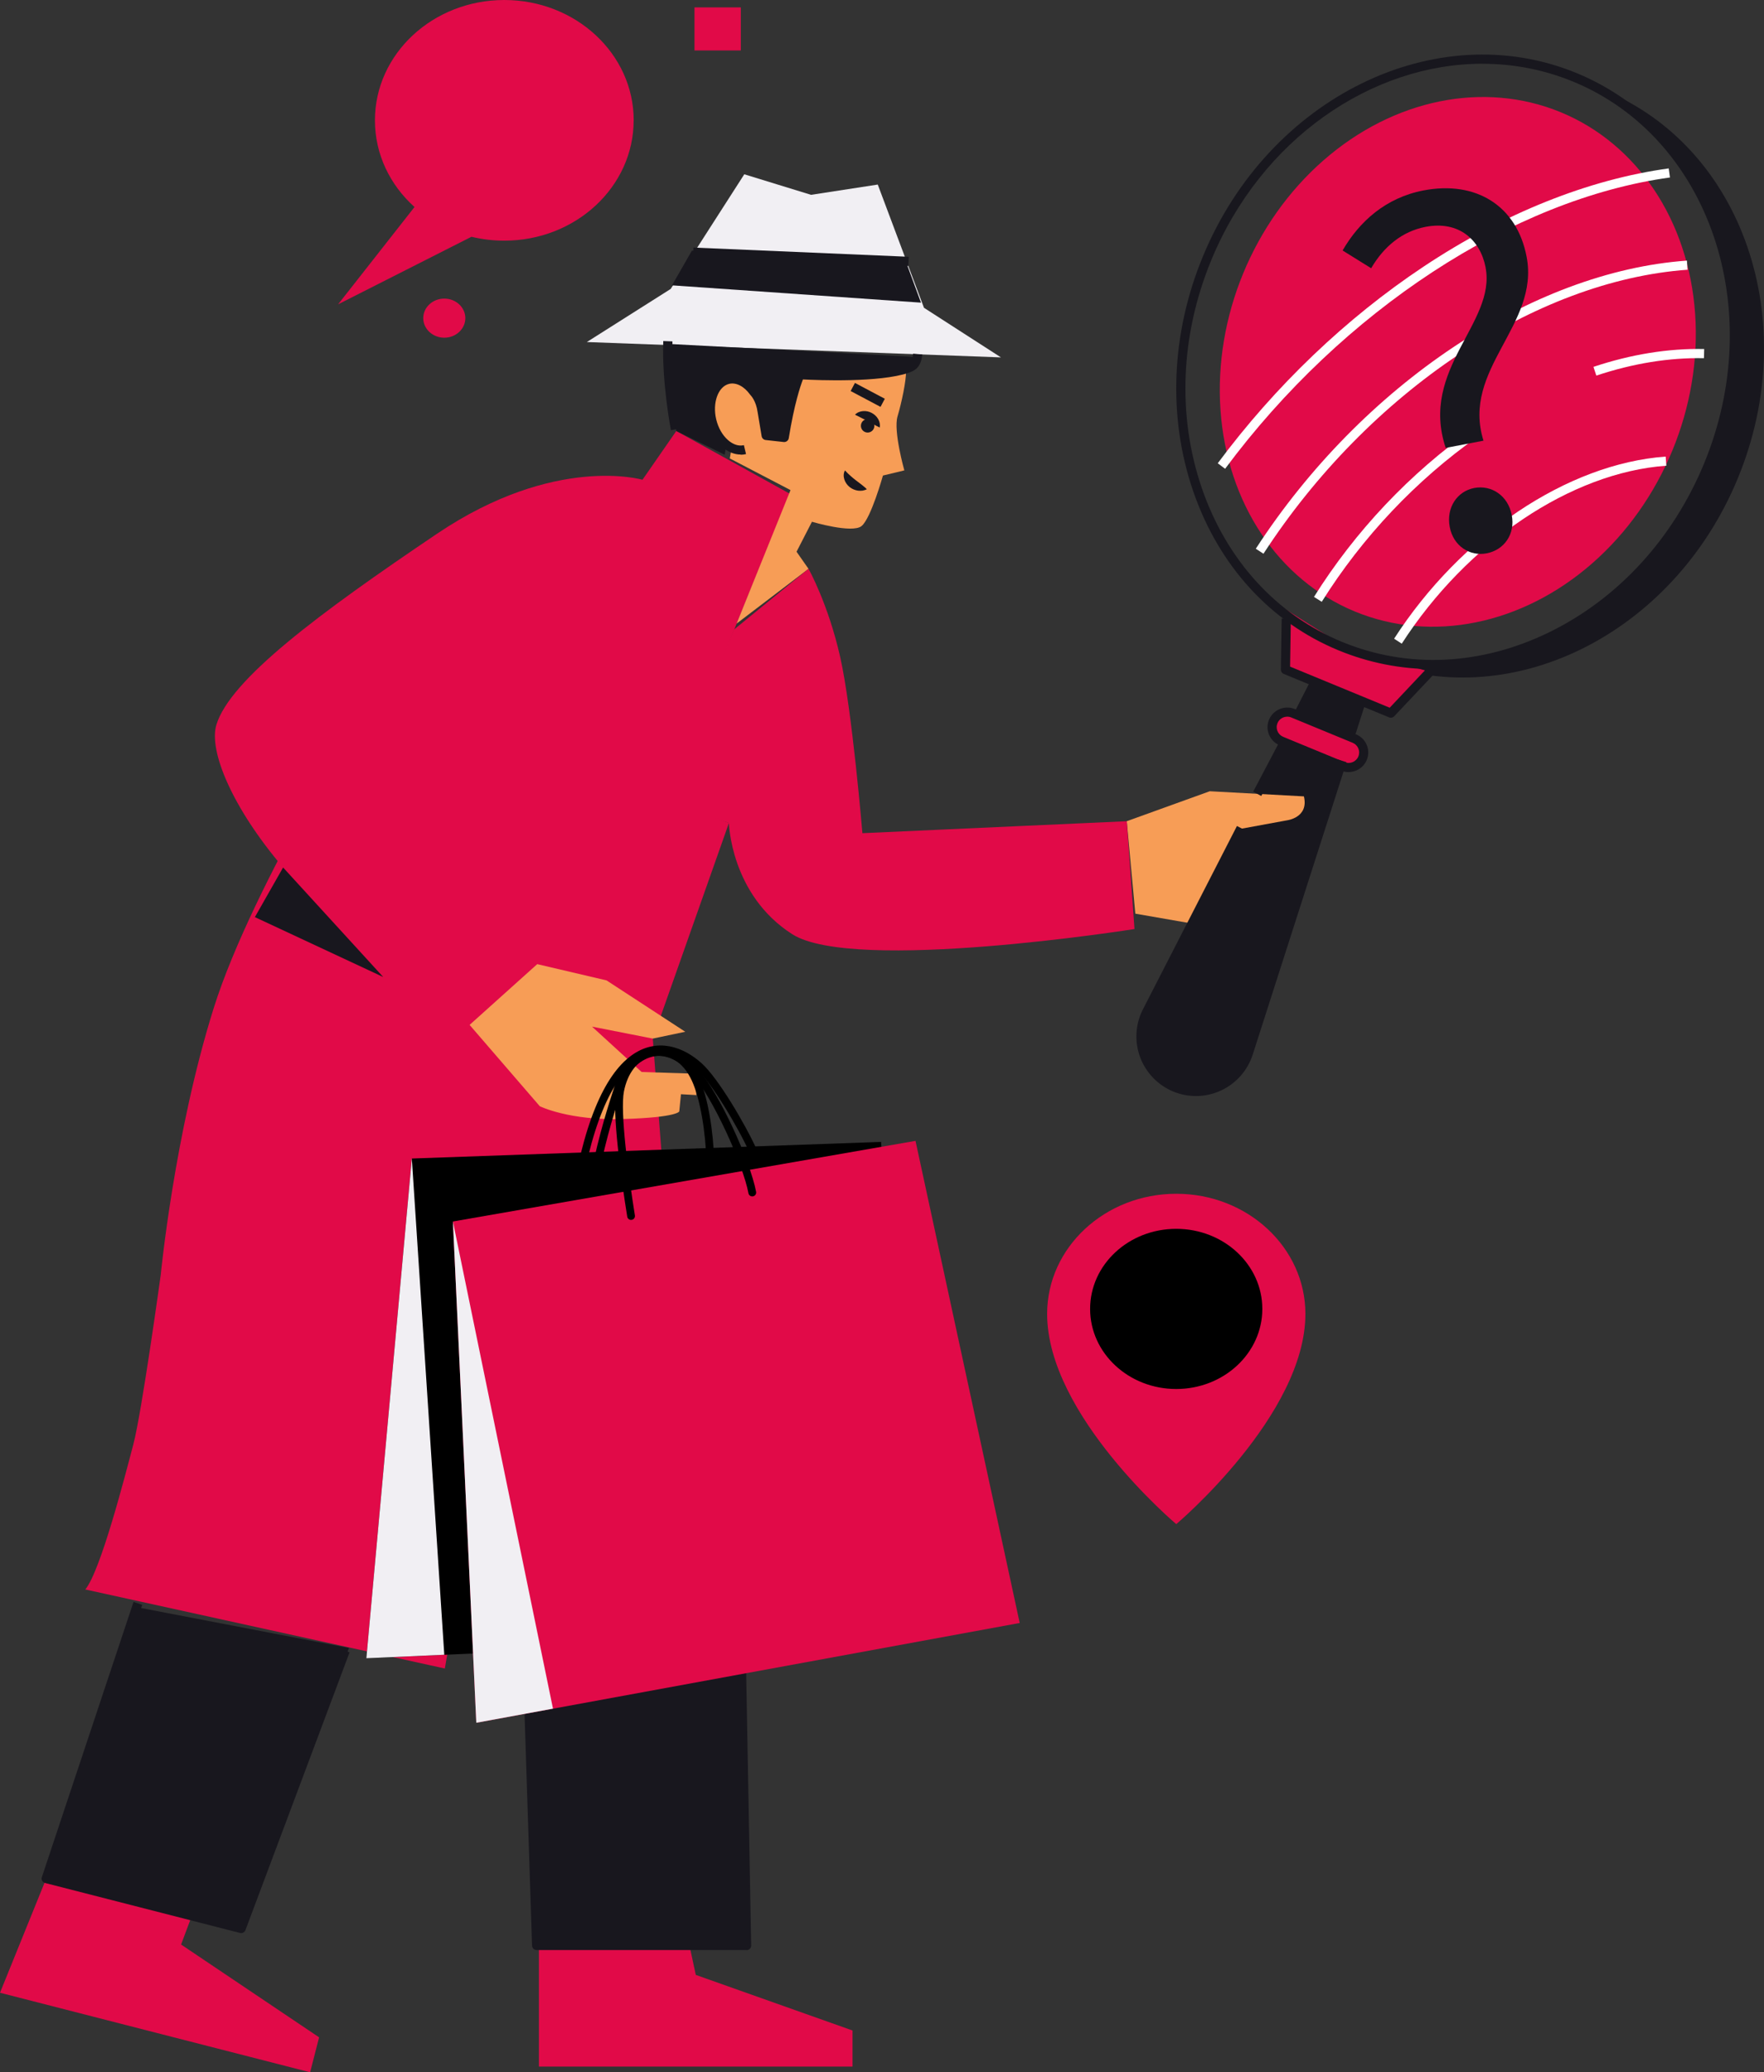<svg xmlns="http://www.w3.org/2000/svg" id="Layer_2" data-name="Layer 2" viewBox="0 0 353.8 415.56"><rect x="0" y="0" width="353.8" height="415.56" fill="#333333" stroke="none"/><defs><style>      .cls-1 {        fill: #f79d56;      }      .cls-2 {        fill: #fff;      }      .cls-3 {        fill: #f1eff3;      }      .cls-4 {        fill: #e10a48;      }      .cls-5 {        fill: #18171e;      }      .cls-6 {        fill: none;        stroke: #000;        stroke-linecap: round;        stroke-linejoin: round;        stroke-width: 1.56px;      }    </style></defs><g id="layer_1" data-name="layer 1"><g><ellipse class="cls-4" cx="292.36" cy="72.55" rx="54.15" ry="46.56" transform="translate(113.86 315.19) rotate(-67.59)"></ellipse><path class="cls-5" d="M321.8,18.14c-.63-.26-1.26-.5-1.89-.73,24.86,13.03,35.07,45.93,22.73,75.86-12.69,30.79-44.54,47.01-71.9,37.03,1.31,.69,2.64,1.33,4.03,1.9,27.77,11.45,60.8-4.81,73.79-36.31,12.99-31.5,1-66.31-26.76-77.76Z"></path><polygon class="cls-4" points="257.74 122.13 258.08 134.49 279.02 143.07 287.26 134.83 270.74 130.31 257.74 122.13"></polygon><polygon class="cls-5" points="263.92 137.06 260.49 143.07 271.13 147.36 273.19 140.66 263.92 137.06"></polygon><path class="cls-4" d="M255.97,144.87l-.11,.27c-.67,1.7,.16,3.62,1.85,4.3l11.76,4.71c1.74,.7,3.72-.19,4.35-1.95,.6-1.65-.2-3.49-1.82-4.18l-11.66-4.98c-1.72-.73-3.71,.09-4.39,1.83Z"></path><path class="cls-5" d="M257.83,148.47l-27.84,54.39c-2.98,5.81-.46,12.94,5.52,15.58,6.21,2.75,13.43-.52,15.46-7l18.19-58.08-11.33-4.89Z"></path><polygon class="cls-5" points="249.07 166.23 244.18 174.99 260.14 163.92 249.07 166.23"></polygon><g><path class="cls-2" d="M253.41,111.04l-1.54-1c21.36-32.87,55.31-55.55,86.47-57.78l.13,1.83c-30.61,2.2-64,24.55-85.06,56.95Z"></path><path class="cls-2" d="M265.1,120.68l-1.56-.98c8.27-13.2,19.29-24.85,31.86-33.69l1.06,1.5c-12.37,8.71-23.22,20.17-31.36,33.17Z"></path><path class="cls-2" d="M320.17,75.31l-.58-1.74c7.58-2.53,15.07-3.73,22.21-3.58l-.04,1.84c-6.94-.14-14.2,1.03-21.59,3.49Z"></path><path class="cls-2" d="M281.15,129.08l-1.54-1c13.4-20.77,34.78-35.1,54.47-36.52l.13,1.83c-19.13,1.37-39.96,15.38-53.06,35.68Z"></path><path class="cls-2" d="M245.71,94l-1.47-1.1c11.5-15.49,25.77-29.12,41.26-39.42,16.06-10.68,33.07-17.5,49.19-19.71l.25,1.82c-31.49,4.33-65.68,26.71-89.22,58.41Z"></path></g><path class="cls-5" d="M297.97,53.66c-1.08-5.61-5.4-9.44-12.04-8.17-4.68,.9-8.37,3.93-10.92,8.3l-5.73-3.56c3.35-5.79,8.64-10.58,16.22-12.04,10.58-2.03,18.74,3.1,20.69,13.3,2.64,13.76-13.15,22.51-8.65,36.88l-7.58,1.45c-5.28-15.87,10.14-25.04,8-36.17Zm-7.2,52.03c-.75-3.93,1.53-7.18,4.9-7.83,3.46-.66,6.79,1.51,7.54,5.44,.74,3.84-1.57,7-5.03,7.66-3.37,.65-6.68-1.44-7.41-5.27Z"></path><polygon class="cls-3" points="149.28 34.95 134.52 57.94 117.7 68.59 200.76 71.67 185.32 61.72 176.05 37.01 162.67 39.07 149.28 34.95"></polygon><path class="cls-4" d="M75.14,138.6s-24.37,38.44-32.26,63.5c-7.89,25.06-10.64,53.54-10.64,53.54,0,0-3.78,27.46-5.49,33.98-1.72,6.52-6.55,25.34-9.64,29.12l72.11,15.85,17.16-100.22,4.12,5.49,4.12,97.82,33.64-3.78v-29.52l-13.73-49.08-3.6-47.02,15.27-43.25-71.05-26.43Z"></path><path class="cls-4" d="M135.64,86.43l-6.78,9.78s-17.5-5.15-41.19,10.81c-23.68,15.96-41.55,29.26-44.28,38.36-1.54,5.15,3.11,16.51,13.39,28.57,5.92,6.95,33.46,35.01,33.46,35.01l17.5-15.62-35.78-42.56,9.01-6.01,51.48,17.5,26-63.24-22.82-12.61Z"></path><path class="cls-1" d="M146.71,90.04l-.34,1.89,12.18,6.35-10.81,26.77,14.42-10.98-2.4-3.43,3.09-6.01s8.07,2.4,9.95,.86c1.89-1.54,4.29-10.13,4.29-10.13l4.29-1.03s-2.23-7.89-1.37-10.81c.86-2.92,1.72-7.04,1.72-9.1,0,0-15.27,2.75-21.11,.69l-3.47,12.71-3.55-.49-.36-3.29-6.52,6.01Z"></path><path class="cls-1" d="M152.7,81.56c.86,3.67-.7,7.18-3.49,7.83s-5.75-1.8-6.61-5.47c-.86-3.67,.7-7.18,3.49-7.83,2.79-.65,5.75,1.8,6.61,5.47Z"></path><polygon class="cls-4" points="9.27 376.72 0 399.61 62.2 415.56 64 408.55 36.32 389.94 38.47 384.2 9.27 376.72"></polygon><polygon class="cls-4" points="108.09 389.93 108.09 414.42 170.99 414.42 170.99 407.18 139.55 396.03 138.24 389.93 108.09 389.93"></polygon><path class="cls-5" d="M174.93,86.39c-.55,.5-1.41,.46-1.91-.09-.5-.55-.46-1.41,.09-1.91s1.41-.46,1.91,.09,.46,1.41-.09,1.91Z"></path><path class="cls-5" d="M135.64,86.43l9.7,4.76,.39-2.19s-4.14-5.22-3.49-7.75c.65-2.53,2.19-6.07,4.75-5.25,2.56,.82,5.23,3.53,5.87,6.56,.64,3.03,.73,4.75,.73,4.75l3.55,.49,3.05-12.13s18.25,.51,21.36-1.87c3.1-2.39,1.21-2.27,1.21-2.27l-48.84-2.57,1.72,17.46Z"></path><path class="cls-1" d="M94.19,205.53l14.07,16.3s5.83,2.92,16.82,2.57c10.98-.34,11.16-1.54,11.16-1.54l.34-3.43,3.09,.17-.34-4.29-10.64-.34-9.95-9.1,12.18,2.4,6.52-1.37-15.79-10.3-13.9-3.26-13.56,12.18Z"></path><path class="cls-1" d="M225.99,164.69l1.72,18.53,11.84,2.06,8.24-18.88,10.3-1.89s4.46-.51,3.43-4.81l-18.88-1.03-16.65,6.01Z"></path><path class="cls-4" d="M162.15,114.06l-14.93,12.18-14.76,34.32,13.73,4.46s.34,14.42,12.7,22.31c12.36,7.89,68.65-1.03,68.65-1.03l-1.54-21.62-53.03,2.4s-2.06-24.71-4.46-35.35-6.35-17.68-6.35-17.68Z"></path><polygon class="cls-5" points="9.27 376.72 48.71 387.1 69.99 330.47 27.09 322.23 9.27 376.72"></polygon><polygon class="cls-5" points="106.38 234.37 97.45 283.79 105 306.44 107.63 390.13 149.28 389.85 148.25 333.9 114.61 337.68 110.49 239.86 106.38 234.37"></polygon><polygon class="cls-5" points="138.77 50.27 134.78 57.22 184.72 60.69 181.5 51.94 138.77 50.27"></polygon><polygon class="cls-5" points="56.78 173.96 51.12 183.91 76.86 195.92 56.78 173.96"></polygon><path class="cls-5" d="M287.47,134.18c-6.49,0-12.89-1.25-18.97-3.75-13.68-5.64-24.04-16.97-29.18-31.91-5.13-14.9-4.45-31.61,1.92-47.05,13.16-31.92,46.8-48.43,74.99-36.81,28.19,11.62,40.42,47.04,27.26,78.96-6.37,15.44-17.66,27.78-31.8,34.73-7.88,3.88-16.11,5.83-24.22,5.83Zm9.87-121.4c-22.24,0-44.4,15.12-54.4,39.39-6.2,15.03-6.86,31.28-1.88,45.75,4.97,14.43,14.96,25.38,28.14,30.81,13.18,5.43,27.98,4.72,41.68-2.02,13.74-6.76,24.71-18.76,30.91-33.78,12.77-30.98,.99-65.33-26.26-76.56-5.9-2.43-12.05-3.58-18.19-3.58Z"></path><path class="cls-5" d="M278.96,143.93c-.12,0-.24-.02-.35-.07l-21.14-8.72c-.35-.14-.57-.49-.57-.86l.16-10.25,1.84,.03-.15,9.62,19.98,8.24,7.77-8.24,1.34,1.26-8.21,8.7c-.18,.19-.42,.29-.67,.29Z"></path><rect class="cls-5" x="268.05" y="143.12" width="7.76" height="1.84" transform="translate(51.69 358.95) rotate(-72.21)"></rect><path class="cls-5" d="M239.87,219.79c-1.55,0-3.1-.3-4.55-.9-3.08-1.27-5.5-3.79-6.66-6.91-1.15-3.12-.95-6.61,.57-9.57l18.86-36.77,1.64,.84-18.86,36.77c-1.3,2.54-1.47,5.42-.48,8.1,.99,2.68,2.99,4.76,5.63,5.84,2.64,1.09,5.52,1.03,8.11-.18,2.59-1.2,4.5-3.36,5.37-6.08l18.82-58.64,1.75,.56-18.82,58.64c-1.02,3.17-3.33,5.79-6.35,7.19-1.59,.74-3.31,1.11-5.03,1.11Z"></path><rect class="cls-5" x="249.03" y="153.08" width="11.75" height="1.84" transform="translate(-.16 307.74) rotate(-62.22)"></rect><rect class="cls-5" x="258.58" y="139.04" width="7.09" height="1.84" transform="translate(18.33 309.84) rotate(-62.97)"></rect><path class="cls-5" d="M270.46,154.83c-.5,0-1-.09-1.48-.29l-12.32-5.08c-.99-.41-1.75-1.18-2.15-2.17-.4-.99-.38-2.08,.05-3.05,.85-1.94,3.15-2.87,5.11-2.06l12.32,5.08c.99,.41,1.75,1.18,2.15,2.17,.4,.99,.38,2.08-.05,3.05-.64,1.47-2.11,2.35-3.63,2.35Zm-12.29-11.11c-.81,0-1.59,.47-1.93,1.25-.23,.52-.24,1.1-.02,1.63,.21,.53,.62,.94,1.15,1.16l12.32,5.08c1.05,.43,2.27-.06,2.73-1.1,.23-.52,.24-1.1,.02-1.63-.21-.53-.62-.94-1.15-1.16l-12.32-5.08c-.26-.11-.53-.16-.79-.16Z"></path><path class="cls-5" d="M171.49,83.16c.43-.46,1.02-.67,1.6-.72,.59-.05,1.2,.07,1.74,.36,.53,.28,1,.7,1.29,1.22,.3,.51,.43,1.1,.34,1.71-.59-.25-.99-.51-1.39-.72-.38-.23-.74-.4-1.09-.59-.35-.19-.7-.37-1.1-.56l-1.39-.7Z"></path><rect class="cls-5" x="173.13" y="75.81" width="1.84" height="6.78" transform="translate(22.54 195.87) rotate(-62.07)"></rect><path class="cls-5" d="M169.47,94.33c.43,.47,.78,.8,1.12,1.1,.33,.3,.65,.55,.97,.81l1.05,.8c.19,.15,.39,.29,.6,.48,.21,.17,.43,.34,.65,.59-.29,.15-.58,.22-.88,.28-.29,.03-.59,.04-.89,0-.59-.08-1.17-.32-1.67-.71-.49-.39-.88-.93-1.07-1.53-.19-.59-.2-1.26,.13-1.83Z"></path><path class="cls-5" d="M148.55,91.15c-1.28,0-2.58-.53-3.73-1.54-1.4-1.22-2.45-3.03-2.95-5.1-1.06-4.37,.7-8.56,3.93-9.34,2.13-.52,4.45,.56,6.09,2.8,.32,.34,1.55,1.79,1.9,4.43l.68,4.08,2.06,.23c1.43-8.47,3.02-11.83,3.09-11.97,.16-.34,.52-.54,.88-.52,.15,0,15.03,.91,21.16-1.21,.81-.28,1.34-.46,1.48-2.08l1.83,.15c-.22,2.6-1.51,3.26-2.71,3.67-5.79,2-18.2,1.5-21.22,1.34-.5,1.29-1.74,4.94-2.84,11.78-.08,.48-.53,.82-1.01,.77l-3.62-.4c-.41-.04-.74-.36-.81-.76l-.8-4.79c-.31-2.32-1.38-3.4-1.42-3.44-.04-.04-.08-.08-.11-.13-1.19-1.66-2.8-2.48-4.2-2.14-2.2,.53-3.38,3.8-2.58,7.13,.41,1.7,1.25,3.17,2.37,4.15,1.03,.9,2.16,1.26,3.18,1.01l.43,1.79c-.36,.09-.73,.13-1.09,.13Z"></path><path class="cls-5" d="M134.56,86.26c-.07-.39-1.83-9.68-1.53-17.87l1.84,.07c-.3,7.98,1.48,17.36,1.5,17.46l-1.8,.35Z"></path><path class="cls-5" d="M48.37,387.65c-.08,0-.15,0-.23-.03l-39.1-10.02c-.25-.06-.46-.23-.58-.45-.12-.22-.15-.49-.06-.73l18.38-55.18,1.74,.58-18.07,54.25,37.35,9.57,20.59-54.93,1.72,.64-20.88,55.7c-.14,.37-.48,.6-.86,.6Z"></path><path class="cls-5" d="M149.73,391.05h-42.1c-.5,0-.9-.39-.92-.89l-2.71-83.74-6.66-22.02,1.76-.53,6.69,22.14c.02,.08,.04,.16,.04,.24l2.69,82.97h40.28l-1.55-84.36-13.35-48.28,1.77-.49,13.39,48.4c.02,.07,.03,.15,.03,.23l1.57,85.41c0,.25-.09,.48-.26,.66-.17,.18-.41,.28-.66,.28Z"></path><rect class="cls-5" x="159.71" y="29.87" width="1.84" height="43.22" transform="translate(102.33 209.77) rotate(-87.55)"></rect><path class="cls-5" d="M114.7,339.11c-.21,0-.42-.08-.59-.22-.2-.17-.32-.41-.33-.67l-3.95-97.31,1.84-.07,3.91,96.3,33.5-4.5,.24,1.82-34.5,4.63s-.08,0-.12,0Z"></path><path class="cls-6" d="M151.13,230.98c-2.5-5.52-7.78-14.28-10.82-17.08-6.95-6.41-20.14-7.64-25.38,29.99"></path><polygon points="82.6 232.32 176.71 228.99 184.19 327.62 73.48 332.53 82.6 232.32"></polygon><polygon class="cls-3" points="89.11 331.83 82.6 232.32 73.48 332.53 89.11 331.83"></polygon><path class="cls-6" d="M142.47,232.98c-.16-6.06-1.26-12.78-2.97-16.54-3.91-8.6-12.93-6.32-15.44,1.45-1.33,4.12-3.13,9.59-4.74,17.58"></path><polygon class="cls-4" points="90.84 244.95 183.62 228.78 204.52 325.46 95.53 345.47 90.84 244.95"></polygon><polygon class="cls-3" points="110.91 342.64 90.84 244.95 95.53 345.47 110.91 342.64"></polygon><path class="cls-6" d="M150.88,239.14c-1.11-5.96-7.36-19.71-11.49-24.26-6.35-7-13.49-4.04-15.02,3.86-.82,4.25,.91,17.1,2.2,25.11"></path><path class="cls-4" d="M127.09,24.13c0,13.33-11.62,24.13-25.95,24.13-2.27,0-4.48-.27-6.58-.78l-26.75,13.55,15.33-19.52c-4.9-4.39-7.94-10.55-7.94-17.38,0-13.33,11.62-24.13,25.95-24.13s25.95,10.81,25.95,24.13Z"></path><rect class="cls-4" x="139.29" y="1.48" width="9.29" height="8.64"></rect><path class="cls-4" d="M84.89,63.8c0-2.17,1.89-3.92,4.22-3.92s4.22,1.76,4.22,3.92-1.89,3.92-4.22,3.92-4.22-1.76-4.22-3.92Z"></path><path class="cls-4" d="M261.82,263.48c0,20.33-25.9,42.16-25.9,42.16,0,0-25.9-21.83-25.9-42.16,0-13.31,11.6-24.09,25.9-24.09s25.9,10.79,25.9,24.09Z"></path><ellipse cx="235.91" cy="262.48" rx="17.27" ry="16.06"></ellipse></g></g></svg>